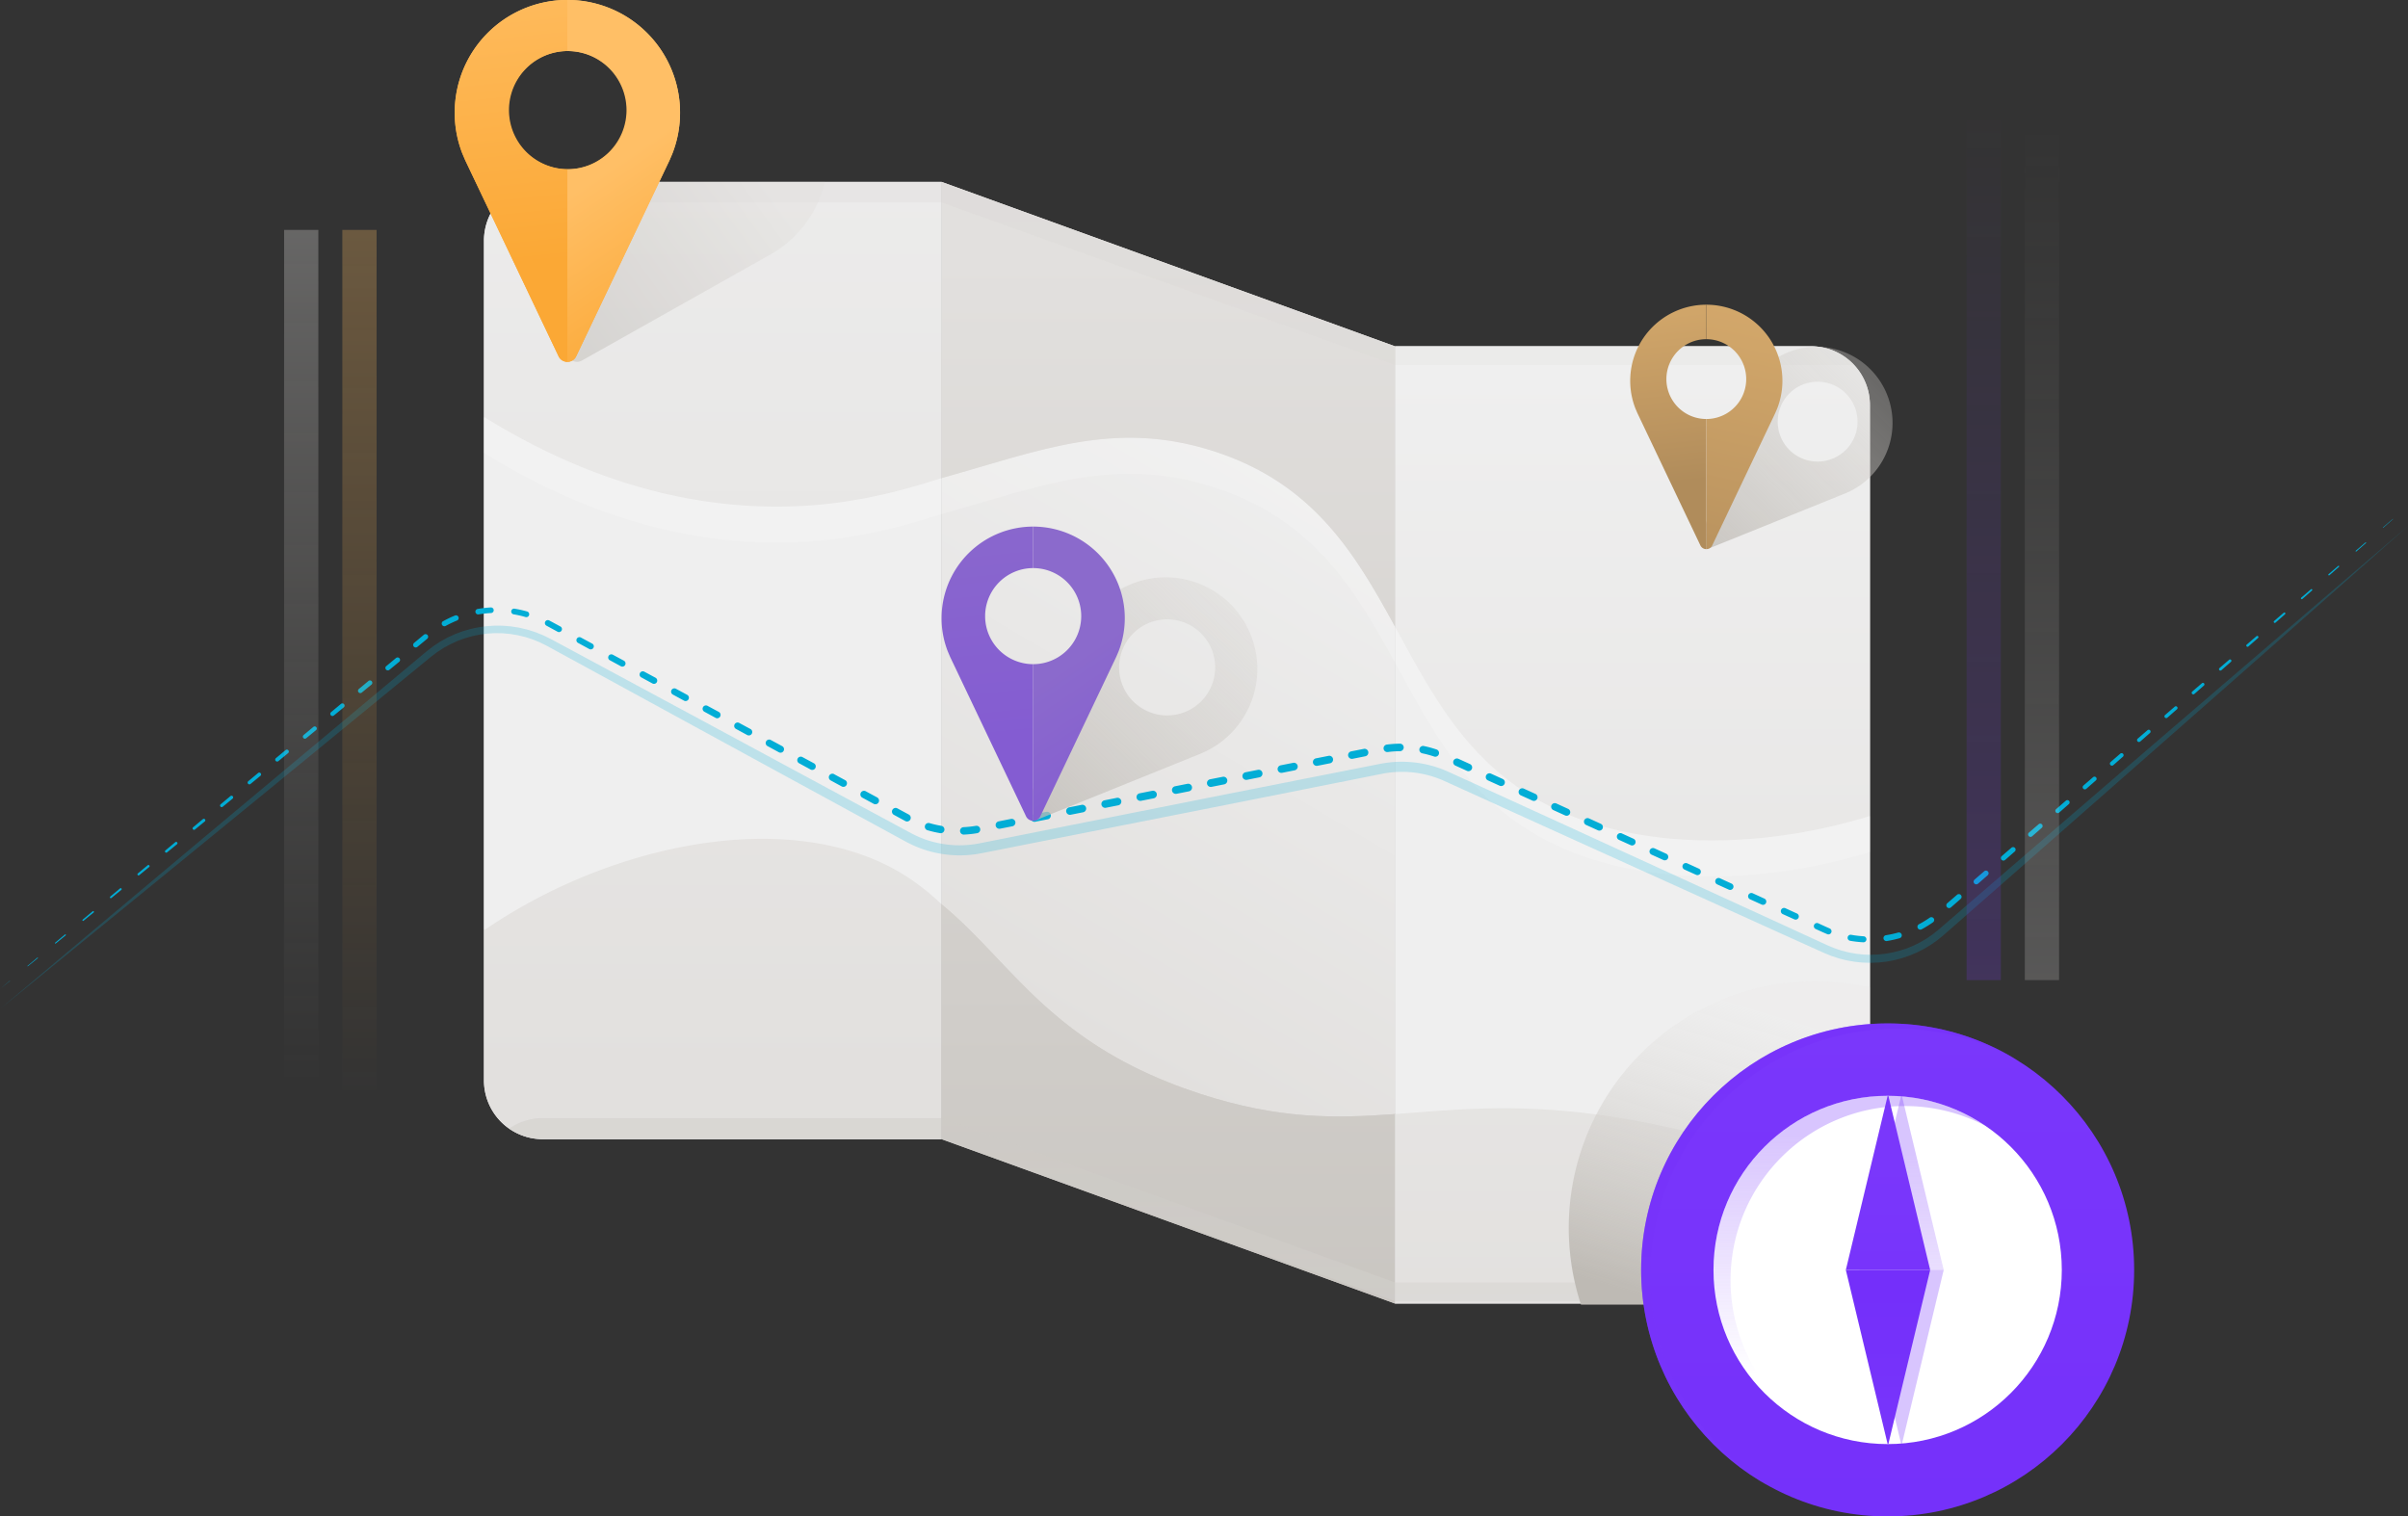 <svg xmlns="http://www.w3.org/2000/svg" xmlns:xlink="http://www.w3.org/1999/xlink" data-name="Layer 1" viewBox="0 0 3062.39 1928.64" id="Map"><rect x="0" y="0" width="3062.39" height="1928.64" fill="#333333" stroke="none"/><defs><linearGradient id="b" x1="1485.74" x2="1485.74" y1="489.56" y2="2725.07" gradientUnits="userSpaceOnUse"><stop offset="0" stop-color="#e2e0de" class="stopColordee1e2 svgShape"></stop><stop offset="1" stop-color="#bebab4" class="stopColorb4bcbe svgShape"></stop></linearGradient><linearGradient id="a" x1="2334.74" x2="2741.53" y1="2480.04" y2="1788.98" gradientUnits="userSpaceOnUse"><stop offset="0" stop-color="#e2e0de" class="stopColordee1e2 svgShape"></stop><stop offset="1" stop-color="#efefef" class="stopColorefefef svgShape"></stop></linearGradient><linearGradient id="j" x1="3087.45" x2="3087.45" y1="2916.69" y2="1656.97" xlink:href="#a"></linearGradient><linearGradient id="k" x1="2497.14" x2="2497.14" y1="1519.88" y2="3470.56" xlink:href="#b"></linearGradient><linearGradient id="l" x1="1917.87" x2="1917.87" y1="2568.72" y2="1063.11" xlink:href="#a"></linearGradient><linearGradient id="m" x1="1917.86" x2="1917.86" y1="2568.72" y2="1063.11" xlink:href="#a"></linearGradient><linearGradient id="n" x1="2497.14" x2="2497.14" y1="1519.86" y2="3470.58" xlink:href="#b"></linearGradient><linearGradient id="o" x1="3087.45" x2="3087.45" y1="2916.71" y2="1657.01" xlink:href="#a"></linearGradient><linearGradient id="p" x1="2507.08" x2="2507.08" y1="2052.65" y2="1008.87" xlink:href="#b"></linearGradient><linearGradient id="q" x1="2514.09" x2="2514.09" y1="3243.24" y2="2199.48" xlink:href="#b"></linearGradient><linearGradient id="r" x1="1968.66" x2="1716.11" y1="1405.82" y2="1589.25" xlink:href="#b"></linearGradient><linearGradient id="c" x1="1621.23" x2="1791.37" y1="1543.04" y2="1269.22" gradientUnits="userSpaceOnUse"><stop offset="0" stop-color="#fba835" class="stopColorfb9835 svgShape"></stop><stop offset="1" stop-color="#ffbf66" class="stopColorfbbb3c svgShape"></stop></linearGradient><linearGradient id="s" x1="1688.3" x2="1643.99" y1="1526.19" y2="1100.83" xlink:href="#c"></linearGradient><linearGradient id="t" x1="1899.45" x2="1768.29" y1="1611.1" y2="1417.92" xlink:href="#c"></linearGradient><linearGradient id="f" x1="3275.84" x2="3162.38" y1="2486.17" y2="2858.54" gradientUnits="userSpaceOnUse"><stop offset="0" stop-color="#e2e0de" stop-opacity=".1" class="stopColordee1e2 svgShape"></stop><stop offset="1" stop-color="#bebab4" class="stopColorb4bcbe svgShape"></stop></linearGradient><linearGradient id="d" x1="3412.03" x2="3412.03" y1="3268.34" y2="2484.61" gradientUnits="userSpaceOnUse"><stop offset="0" stop-color="#742ffa" class="stopColor2fa2fa svgShape"></stop><stop offset="1" stop-color="#7a37fb" class="stopColor37d3fb svgShape"></stop></linearGradient><linearGradient id="u" x1="3337.05" x2="3337.05" y1="2376.15" y2="3203.69" xlink:href="#d"></linearGradient><linearGradient id="e" x1="3363.52" x2="3363.52" y1="2940.76" y2="2635.2" gradientUnits="userSpaceOnUse"><stop offset="0" stop-color="#742ffa" stop-opacity="0" class="stopColor2fa2fa svgShape"></stop><stop offset="1" stop-color="#7a37fb" class="stopColor37d3fb svgShape"></stop></linearGradient><linearGradient id="v" x1="2418.3" x2="2418.3" y1="1790.9" y2="1468.2" xlink:href="#e"></linearGradient><linearGradient id="w" x1="2401.08" x2="2401.08" y1="1851.68" y2="1473.44" xlink:href="#d"></linearGradient><linearGradient id="x" x1="3429.7" x2="3429.7" y1="9620.13" y2="9297.44" gradientTransform="matrix(1 0 0 -1 -1011.4 5062.76)" xlink:href="#e"></linearGradient><linearGradient id="y" x1="2401.08" x2="2401.08" y1="1640.11" y2="1874.73" gradientUnits="userSpaceOnUse"><stop offset="0" stop-color="#742ffa" class="stopColor2fa2fa svgShape"></stop><stop offset=".29" stop-color="#7531fa" class="stopColor31abfa svgShape"></stop><stop offset=".77" stop-color="#7835fb" class="stopColor35c5fb svgShape"></stop><stop offset="1" stop-color="#7a37fb" class="stopColor37d3fb svgShape"></stop></linearGradient><linearGradient id="z" x1="2741.7" x2="2306.57" y1="1794.65" y2="2229.79" xlink:href="#f"></linearGradient><linearGradient id="g" x1="2289.04" x2="2253.02" y1="2133.36" y2="1787.55" gradientUnits="userSpaceOnUse"><stop offset="0" stop-color="#845cd2" class="stopColor735cd2 svgShape"></stop><stop offset="1" stop-color="#8b6acc" class="stopColor8f6acc svgShape"></stop></linearGradient><linearGradient id="A" x1="2460.7" x2="2354.07" y1="2202.39" y2="2045.33" xlink:href="#g"></linearGradient><linearGradient id="B" x1="3527.32" x2="3165.81" y1="1523.75" y2="1885.26" xlink:href="#f"></linearGradient><linearGradient id="h" x1="3151.25" x2="3121.32" y1="1805.15" y2="1517.85" gradientUnits="userSpaceOnUse"><stop offset="0" stop-color="#b08c5b" class="stopColor60b05b svgShape"></stop><stop offset=".25" stop-color="#bc9560" class="stopColor75bc60 svgShape"></stop><stop offset=".74" stop-color="#d0a569" class="stopColor9ad069 svgShape"></stop><stop offset="1" stop-color="#d8ab6d" class="stopColora8d86d svgShape"></stop></linearGradient><linearGradient id="C" x1="3153.81" x2="3257.87" y1="1983.24" y2="1503.41" xlink:href="#h"></linearGradient><linearGradient id="D" x1="457.15" x2="457.15" y1="1400.75" y2="165.86" gradientUnits="userSpaceOnUse"><stop offset="0" stop-color="#fba835" stop-opacity="0" class="stopColorfb9835 svgShape"></stop><stop offset="1" stop-color="#ffbf66" class="stopColorfbbb3c svgShape"></stop></linearGradient><linearGradient id="i" x1="383.1" x2="383.1" y1="254.06" y2="1374.33" gradientUnits="userSpaceOnUse"><stop offset="0" stop-color="#e2e0de" class="stopColordee1e2 svgShape"></stop><stop offset="1" stop-color="#bebab4" stop-opacity="0" class="stopColorb4bcbe svgShape"></stop></linearGradient><linearGradient id="E" x1="-9392.49" x2="-9392.49" y1="6672.32" y2="5437.42" gradientTransform="translate(12926.7 -4219.43)" xlink:href="#e"></linearGradient><linearGradient id="F" x1="-9466.54" x2="-9466.54" y1="5525.63" y2="6645.89" gradientTransform="translate(13074.8 -4219.43)" xlink:href="#i"></linearGradient></defs><path fill="#efefef" d="M3389.48 1706.84v1067.93a74.75 74.75 0 0 1-74.75 74.75h-529.29V1632.08h529.29a74.75 74.75 0 0 1 74.75 74.76Z" transform="translate(-1011.4 -1191.67)" class="colorefefef svgShape"></path><path fill="url(#b)" d="M1774.04 440.42v1217.43l-576.59-209.04V231.38l576.59 209.04z"></path><path fill="#efefef" d="M2208.84 1423v1217.47h-507.21a74.75 74.75 0 0 1-74.75-74.75V1497.8a74.75 74.75 0 0 1 74.75-74.75ZM3389.48 2229.49v474.37c-85.6-39.21-173.24-59.43-244.1-75.8q-17.74-4.09-34.48-7.45-19.75-3.94-38.18-7c-125.42-20.6-208.57-10.73-287.28-5.06v-620c53.83 98.42 104.82 199.5 240 246.62 107.51 37.46 242.31 31.76 364.04-5.68Z" transform="translate(-1011.4 -1191.67)" class="colorefefef svgShape"></path><path fill="url(#a)" d="M2785.44 1988.55v620c-75.37 5.44-146.68 7-247.21-25.61-191.19-62.08-238.95-167.14-329.39-241.23v-542c123.27-34.17 218.58-74.57 344.37-34.76 128.34 40.64 181.53 130.93 232.23 223.6Z" transform="translate(-1011.4 -1191.67)"></path><path fill="#efefef" d="M2208.84 1799.71v542c-30.14-28.74-65.8-52.83-116.31-67.93-141.41-42.3-328.63 6.81-465.66 101.17V1722c102.88 63.69 222.45 110.26 356.17 113.83 90.96 2.41 162.64-15.75 225.8-36.12Z" transform="translate(-1011.4 -1191.67)" class="colorefefef svgShape"></path><path fill="url(#j)" d="M3389.47 1706.84v522.66c-62.12 19.1-127.66 29.94-191.22 31-61 1-120.18-7-172.81-25.32q-1.42-.49-2.84-1c-133.05-47.5-183.71-147.85-237.16-245.59v-356.5h529.29a74.75 74.75 0 0 1 74.75 74.75Z" transform="translate(-1011.4 -1191.67)"></path><path fill="url(#k)" d="M2785.44 1632.09v356.46c-50.7-92.67-103.89-183-232.22-223.58a355 355 0 0 0-56.06-13c-52.65-7.68-101-2-150.29 9.33-44 10.13-88.78 24.76-138 38.42V1423l138 50 150.29 54.49Z" transform="translate(-1011.4 -1191.67)"></path><path fill="url(#l)" d="M2208.85 1423v376.7c-63.17 20.37-134.9 38.54-225.8 36.1-133.71-3.56-253.28-50.13-356.16-113.83v-224.18a74.76 74.76 0 0 1 74.75-74.75Z" transform="translate(-1011.4 -1191.67)"></path><path fill="#ffffff" d="M3389.48 2229.49v45.74c-121.73 37.44-256.53 43.14-364 5.67-135.18-47.11-186.17-148.2-240-246.62v-45.74c53.83 98.42 104.82 199.5 240 246.62 107.47 37.47 242.27 31.77 364-5.67ZM2785.44 1988.54v45.74c-50.71-92.67-103.89-183-232.23-223.58-125.8-39.81-221.12.59-344.37 34.76v-45.74c123.25-34.17 218.57-74.57 344.37-34.76 128.34 40.63 181.53 130.91 232.23 223.58Z" opacity=".18" transform="translate(-1011.4 -1191.67)" class="colorffffff svgShape"></path><path fill="#ffffff" d="M2208.85 1799.7v45.74c-63.17 20.37-134.9 38.54-225.8 36.1-133.71-3.56-253.28-50.13-356.16-113.83V1722c102.88 63.69 222.46 110.26 356.16 113.83 90.95 2.41 162.63-15.75 225.8-36.13Z" opacity=".18" transform="translate(-1011.4 -1191.67)" class="colorffffff svgShape"></path><path fill="url(#m)" d="M2208.85 2341.75v298.73h-507.22a74.76 74.76 0 0 1-74.77-74.75V2375c137-94.35 324.26-143.47 465.67-101.17 50.52 15.09 86.18 39.17 116.32 67.92Z" transform="translate(-1011.4 -1191.67)"></path><path fill="url(#n)" d="M2785.44 2608.58v240.95L2497.15 2745l-150.29-54.49-138-50v-298.77c48.7 39.89 85 88.77 138 135.08 38 33.18 84.5 65 150.29 91.33q19.38 7.77 41.08 14.83c100.53 32.65 171.83 31.02 247.21 25.6Z" transform="translate(-1011.4 -1191.67)"></path><path fill="url(#o)" d="M3389.47 2703.86v70.91a74.76 74.76 0 0 1-74.75 74.75h-529.28v-240.93c67.73-4.88 138.74-12.86 237.16-1.86q23.91 2.65 50.12 6.93 18.45 3 38.18 7 16.76 3.38 34.48 7.45c16.76 3.87 34.47 8 52.88 12.46 59.34 14.5 125.87 33.37 191.21 63.29Z" transform="translate(-1011.4 -1191.67)"></path><path fill="url(#p)" d="M3369.29 1655.74h-583.85l-576.59-206.59h-564a74.55 74.55 0 0 1 56.75-26.1h507.22l576.59 209h529.29a74.51 74.51 0 0 1 54.59 23.69Z" opacity=".17" transform="translate(-1011.4 -1191.67)"></path><path fill="url(#q)" d="M3369.29 2846.33h-583.85l-576.59-206.58h-517.56a74 74 0 0 1-32.39-12.69 74.44 74.44 0 0 1 42.73-13.41h507.22l576.59 209h529.29a74.55 74.55 0 0 1 54.56 23.68Z" opacity=".44" transform="translate(-1011.4 -1191.67)"></path><path fill="url(#r)" d="m1769.8 1423.15-36.56 213.76a12.38 12.38 0 0 0 18.61 13.12l240.1-135.09 8.19-5.05a142.49 142.49 0 0 0 37.8-36.81 148.45 148.45 0 0 0 8.12-12.94 142 142 0 0 0 14.3-37Z" opacity=".45" transform="translate(-1011.4 -1191.67)"></path><path fill="url(#c)" d="M1875.45 1319.7a143.3 143.3 0 0 0-285 0 145.72 145.72 0 0 0-.82 15.27 142.67 142.67 0 0 0 9.7 51.85l3.78 8.85 118.45 248.72a12.39 12.39 0 0 0 22.77 0l118.45-248.72 3.78-8.85a142.67 142.67 0 0 0 9.69-51.85 145.72 145.72 0 0 0-.8-15.27ZM1733 1406.9a75.15 75.15 0 1 1 75.15-75.15 75.16 75.16 0 0 1-75.15 75.15Z" transform="translate(-1011.4 -1191.67)"></path><path fill="url(#s)" d="M1733 1256.59v-64.92a143.29 143.29 0 0 0-142.48 128 145 145 0 0 0-.82 15.28 142.3 142.3 0 0 0 9.69 51.84l3.78 8.86 118.44 248.71a12.22 12.22 0 0 0 11.38 7.51v-245a75.16 75.16 0 0 1 0-150.31Z" transform="translate(-1011.4 -1191.67)"></path><path fill="url(#t)" d="M1876.27 1335a142.67 142.67 0 0 1-9.69 51.84l-3.78 8.86-118.44 248.71a12.24 12.24 0 0 1-11.4 7.51v-245a75.16 75.16 0 1 0 0-150.31v-64.92a143.29 143.29 0 0 1 142.5 128 145 145 0 0 1 .81 15.31Z" transform="translate(-1011.4 -1191.67)"></path><path fill="url(#f)" d="M3390 2447.54v314.61a88.76 88.76 0 0 1-88.75 88.75H3022a314.21 314.21 0 0 1 37.18-271.79c56.23-84.08 152-139.43 260.77-139.43a314 314 0 0 1 70.05 7.86Z" transform="translate(-1011.4 -1191.67)"></path><path fill="url(#d)" d="M3725.53 2806.81c0 173.14-140.35 313.49-313.49 313.49-173.16 0-313.49-140.35-313.49-313.49s140.34-313.49 313.49-313.51c173.13.01 313.49 140.36 313.49 313.51Z" transform="translate(-1011.4 -1191.67)"></path><path fill="url(#u)" d="M3110.16 2813.61a313.78 313.78 0 0 0 150 267.52 313.82 313.82 0 0 1-161.66-274.31c0-173.16 140.35-313.51 313.51-313.51a311.94 311.94 0 0 1 163.56 46 311.85 311.85 0 0 0-151.92-39.22c-173.15.01-313.49 140.36-313.49 313.52Z" opacity=".5" transform="translate(-1011.4 -1191.67)"></path><circle cx="2400.63" cy="1615.14" r="221.48" fill="#ffffff" class="colorffffff svgShape"></circle><path fill="url(#e)" d="M3212.26 2819.84a221.23 221.23 0 0 0 96.91 183.16 221.43 221.43 0 0 1-118.62-196.19c0-122.32 99.16-221.48 221.48-221.48a220.37 220.37 0 0 1 124.47 38.28 220.43 220.43 0 0 0-102.76-25.25c-122.32 0-221.48 99.16-221.48 221.48Z" opacity=".29" transform="translate(-1011.4 -1191.67)"></path><path fill="url(#v)" d="m2471.93 1615.14-53.18-221.48h-.9l-53.19 221.48h107.27z" opacity=".29"></path><path fill="url(#w)" d="m2454.71 1615.14-53.18-221.48h-.9l-53.18 221.48h107.26z"></path><path fill="url(#x)" d="m2471.93 1615.14-53.18 221.48h-.9l-53.19-221.48h107.27z" opacity=".29"></path><path fill="url(#y)" d="m2454.71 1615.14-53.18 221.48h-.9l-53.18-221.48h107.26z"></path><path fill="#02ADD6" d="m1011.4 2449.49 12.52-10.5a.11.11 0 0 1 .14.17ZM1046.44 2420.09l12.52-10.5a.41.41 0 0 1 .53.63l-12.65 10.33a.3.3 0 0 1-.39-.47ZM1081.48 2390.69l12.52-10.5a.71.71 0 0 1 .92 1.09l-12.65 10.33a.6.6 0 0 1-.77-.93ZM1116.54 2361.31l12.53-10.48a1 1 0 1 1 1.25 1.49l-12.64 10.35a.88.88 0 0 1-1.13-1.36ZM1151.62 2332l12.53-10.48a1.22 1.22 0 0 1 1.57 1.88l-12.64 10.35a1.13 1.13 0 0 1-1.45-1.75ZM1186.69 2302.6l12.53-10.48a1.47 1.47 0 1 1 1.89 2.26l-12.64 10.35a1.38 1.38 0 0 1-1.76-2.13ZM1221.78 2273.25l12.54-10.47a1.69 1.69 0 1 1 2.17 2.6l-12.63 10.36a1.62 1.62 0 0 1-2.07-2.5ZM1256.88 2243.93l12.54-10.47a1.9 1.9 0 1 1 2.44 2.92l-12.63 10.36a1.83 1.83 0 0 1-2.33-2.81ZM1292 2214.6l12.54-10.47a2.11 2.11 0 0 1 2.7 3.24l-12.63 10.36a2 2 0 0 1-2.59-3.13ZM1327.09 2185.28l12.54-10.47a2.31 2.31 0 1 1 3 3.55l-12.63 10.36a2.24 2.24 0 0 1-2.86-3.45ZM1362.19 2156l12.55-10.46a2.51 2.51 0 0 1 3.21 3.85l-12.62 10.37a2.45 2.45 0 0 1-3.12-3.77ZM1397.32 2126.67l12.55-10.46a2.67 2.67 0 1 1 3.42 4.1l-12.62 10.37a2.61 2.61 0 0 1-3.33-4ZM1432.45 2097.38l12.55-10.46a2.83 2.83 0 1 1 3.63 4.35l-12.63 10.38a2.77 2.77 0 0 1-3.54-4.27ZM1467.59 2068.09l12.55-10.46a3 3 0 0 1 3.83 4.6l-12.62 10.37a2.94 2.94 0 0 1-3.74-4.52ZM1502.72 2038.8l12.55-10.46a3.16 3.16 0 0 1 4 4.85l-12.62 10.37a3.1 3.1 0 0 1-4-4.77ZM1537.85 2009.51l12.55-10.51a3.32 3.32 0 1 1 4.25 5.1l-12.65 10.43a3.26 3.26 0 0 1-4.16-5ZM1574.9 1981.77a140.05 140.05 0 0 1 15.08-7.26 3.44 3.44 0 1 1 2.62 6.37 133.22 133.22 0 0 0-14.38 6.84 3.4 3.4 0 0 1-3.3-6ZM1618.89 1966.14a140.76 140.76 0 0 1 16.64-1.92 3.56 3.56 0 0 1 .4 7.11 133.67 133.67 0 0 0-15.81 1.74 3.52 3.52 0 0 1-1.2-6.94ZM1665.6 1965.78a140.32 140.32 0 0 1 16.36 3.64 3.68 3.68 0 0 1-2 7.07 133 133 0 0 0-15.49-3.53 3.64 3.64 0 0 1 1.17-7.18ZM1709.89 1980.78l14.38 7.75a3.8 3.8 0 0 1-3.6 6.68l-14.34-7.82a3.75 3.75 0 0 1 3.58-6.6ZM1750.16 2002.48l14.38 7.75a3.91 3.91 0 0 1-3.71 6.89l-14.34-7.82a3.87 3.87 0 0 1 3.69-6.81ZM1790.43 2024.17l14.38 7.75a4 4 0 1 1-3.82 7.1l-14.34-7.82a4 4 0 0 1 3.8-7ZM1830.69 2045.87l14.38 7.75a4.14 4.14 0 0 1-3.93 7.29l-14.34-7.82a4.11 4.11 0 0 1 3.91-7.22ZM1870.94 2067.6l14.37 7.76a4.21 4.21 0 1 1-4 7.41l-14.35-7.81a4.19 4.19 0 0 1 4-7.36ZM1911.18 2089.34l14.37 7.76a4.28 4.28 0 0 1-4.07 7.54l-14.35-7.81a4.26 4.26 0 0 1 4.06-7.49ZM1951.43 2111.07l14.37 7.76a4.35 4.35 0 0 1-4.14 7.66l-14.35-7.81a4.33 4.33 0 0 1 4.13-7.61ZM1991.67 2132.81l14.37 7.76a4.43 4.43 0 1 1-4.21 7.79l-14.35-7.81a4.4 4.4 0 0 1 4.19-7.74ZM2031.92 2154.55l14.37 7.76a4.5 4.5 0 1 1-4.27 7.91l-14.35-7.81a4.47 4.47 0 0 1 4.26-7.86ZM2072.16 2176.28l14.37 7.76a4.57 4.57 0 0 1-4.34 8l-14.35-7.81a4.54 4.54 0 0 1 4.33-8ZM2112.4 2198l14.37 7.76a4.64 4.64 0 1 1-4.41 8.16l-14.35-7.81a4.61 4.61 0 0 1 4.4-8.11ZM2152.65 2219.76l14.37 7.77a4.7 4.7 0 1 1-4.47 8.26l-14.35-7.8a4.68 4.68 0 0 1 4.46-8.23ZM2193.21 2238.43a132.29 132.29 0 0 0 15.36 3.55 4.72 4.72 0 1 1-1.57 9.31 141.68 141.68 0 0 1-16.45-3.82 4.71 4.71 0 0 1 2.67-9ZM2236.85 2243.67a132.16 132.16 0 0 0 15.67-1.68 4.74 4.74 0 0 1 1.57 9.35 141.68 141.68 0 0 1-16.8 1.79 4.73 4.73 0 0 1-.44-9.46ZM2281.24 2236.34l16-3.19a4.77 4.77 0 0 1 1.86 9.35l-16 3.17a4.76 4.76 0 0 1-1.85-9.33ZM2326.1 2227.41l16-3.19a4.79 4.79 0 1 1 1.87 9.4l-16 3.17a4.78 4.78 0 0 1-1.86-9.38ZM2371 2218.49l16-3.19a4.81 4.81 0 0 1 1.88 9.44l-16 3.17a4.81 4.81 0 0 1-1.87-9.43ZM2415.82 2209.56l16-3.19a4.84 4.84 0 0 1 1.89 9.49l-16 3.17a4.83 4.83 0 0 1-1.88-9.47ZM2460.68 2200.63l16-3.19a4.86 4.86 0 1 1 1.9 9.53l-16 3.17a4.85 4.85 0 0 1-1.89-9.52ZM2505.54 2191.71l16-3.19a4.88 4.88 0 1 1 1.91 9.58l-16 3.17a4.88 4.88 0 0 1-1.9-9.56ZM2550.4 2182.78l16-3.17a4.89 4.89 0 0 1 1.91 9.6l-16 3.19a4.9 4.9 0 1 1-1.91-9.61ZM2595.27 2173.9l16-3.17a4.87 4.87 0 0 1 1.9 9.55l-16 3.19a4.88 4.88 0 0 1-1.9-9.57ZM2640.13 2165l16-3.17a4.85 4.85 0 0 1 1.89 9.51l-16 3.19a4.85 4.85 0 1 1-1.9-9.52ZM2685 2156.14l16-3.17a4.82 4.82 0 0 1 1.88 9.46l-16 3.19a4.83 4.83 0 0 1-1.89-9.48ZM2729.87 2147.26l16-3.17a4.8 4.8 0 0 1 1.87 9.42l-16 3.19a4.81 4.81 0 1 1-1.88-9.43ZM2775.12 2138.63a141.78 141.78 0 0 1 16.86-1.15 4.78 4.78 0 0 1 .09 9.55 132.18 132.18 0 0 0-15.72 1.09 4.78 4.78 0 0 1-1.23-9.49ZM2822.2 2140.48a141.69 141.69 0 0 1 16.3 4.44 4.75 4.75 0 0 1-3 9 132.23 132.23 0 0 0-15.21-4.13 4.76 4.76 0 1 1 1.94-9.32ZM2866 2156.64l14.86 6.78a4.73 4.73 0 0 1-3.92 8.61l-14.87-6.76a4.74 4.74 0 0 1 3.92-8.62ZM2907.6 2175.61l14.86 6.78a4.7 4.7 0 0 1-3.9 8.56l-14.87-6.76a4.71 4.71 0 1 1 3.9-8.58ZM2949.21 2194.59l14.86 6.79a4.66 4.66 0 0 1-3.86 8.49l-14.88-6.75a4.69 4.69 0 0 1 3.87-8.54ZM2990.81 2213.61l14.86 6.79a4.59 4.59 0 0 1-3.81 8.36L2987 2222a4.62 4.62 0 1 1 3.81-8.41ZM3032.41 2232.63l14.86 6.79a4.52 4.52 0 0 1-3.75 8.23l-14.88-6.75a4.55 4.55 0 1 1 3.76-8.28ZM3074 2251.65l14.86 6.79a4.45 4.45 0 0 1-3.69 8.1l-14.88-6.75a4.47 4.47 0 0 1 3.7-8.15ZM3115.6 2270.67l14.86 6.79a4.38 4.38 0 0 1-3.63 8l-14.88-6.75a4.4 4.4 0 1 1 3.64-8ZM3157.2 2289.69l14.86 6.79a4.31 4.31 0 0 1-3.57 7.84l-14.88-6.75a4.33 4.33 0 0 1 3.58-7.89ZM3198.8 2308.71l14.86 6.79a4.24 4.24 0 0 1-3.51 7.71l-14.88-6.75a4.26 4.26 0 0 1 3.52-7.76ZM3240.4 2327.73l14.86 6.79a4.16 4.16 0 0 1-3.45 7.58l-14.88-6.75a4.19 4.19 0 0 1 3.46-7.63ZM3282 2346.76l14.85 6.81a4.07 4.07 0 0 1-3.37 7.4l-14.88-6.73a4.11 4.11 0 1 1 3.39-7.49ZM3323.57 2365.82l7.42 3.4c1.23.56 2.49 1.16 3.7 1.68l3.63 1.59.13.06a3.95 3.95 0 0 1-3.14 7.24l-3.86-1.66c-1.3-.55-2.5-1.12-3.75-1.68l-7.44-3.37a4 4 0 0 1 3.29-7.27ZM3365.67 2380.56a132.94 132.94 0 0 0 15.76 1.89 3.83 3.83 0 0 1-.44 7.65 140.61 140.61 0 0 1-16.68-1.91 3.87 3.87 0 0 1 1.34-7.63ZM3409.93 2381.08a133.38 133.38 0 0 0 15.52-3.38 3.71 3.71 0 0 1 2 7.14 140.88 140.88 0 0 1-16.37 3.65 3.75 3.75 0 1 1-1.2-7.41ZM3452 2367.07a133.13 133.13 0 0 0 13.56-8.29 3.59 3.59 0 0 1 4.13 5.89 140.37 140.37 0 0 1-14.25 8.81 3.64 3.64 0 1 1-3.45-6.4ZM3487.93 2340.36l12.35-10.69a3.48 3.48 0 0 1 4.57 5.25l-12.29 10.76a3.52 3.52 0 1 1-4.63-5.3ZM3522.51 2310.42l12.35-10.69a3.36 3.36 0 0 1 4.41 5.07l-12.27 10.75a3.4 3.4 0 1 1-4.48-5.12ZM3557.1 2280.5l12.36-10.68a3.2 3.2 0 0 1 4.2 4.83l-12.28 10.77a3.26 3.26 0 0 1-4.3-4.9ZM3591.71 2250.59l12.36-10.68a3 3 0 0 1 4 4.58l-12.28 10.77a3.09 3.09 0 0 1-4.08-4.65ZM3626.32 2220.68l12.36-10.68a2.87 2.87 0 0 1 3.77 4.33l-12.28 10.77a2.93 2.93 0 1 1-3.86-4.41ZM3660.93 2190.78l12.36-10.68a2.71 2.71 0 0 1 3.56 4.09l-12.29 10.81a2.77 2.77 0 0 1-3.65-4.16ZM3695.53 2160.87l12.36-10.68a2.54 2.54 0 0 1 3.34 3.84L3699 2164.8a2.6 2.6 0 0 1-3.43-3.92ZM3730.15 2131l12.37-10.67a2.36 2.36 0 0 1 3.1 3.56l-12.27 10.78a2.44 2.44 0 1 1-3.22-3.66ZM3764.78 2101.1l12.37-10.67a2.15 2.15 0 0 1 2.83 3.25l-12.27 10.78a2.23 2.23 0 0 1-2.94-3.35ZM3799.42 2071.22l12.37-10.67a1.95 1.95 0 0 1 2.55 2.94l-12.27 10.78a2 2 0 0 1-2.67-3ZM3834.06 2041.35l12.37-10.67a1.74 1.74 0 0 1 2.28 2.62l-12.27 10.78a1.81 1.81 0 1 1-2.39-2.72ZM3868.7 2011.48l12.37-10.67a1.52 1.52 0 0 1 2 2.3l-12.27 10.78a1.6 1.6 0 1 1-2.12-2.41ZM3903.36 1981.63l12.38-10.66a1.27 1.27 0 0 1 1.67 1.92l-12.26 10.79a1.36 1.36 0 0 1-1.8-2ZM3938 1951.79l12.38-10.66a1 1 0 0 1 1.34 1.54l-12.26 10.79a1.11 1.11 0 0 1-1.47-1.67ZM3972.69 1922l12.38-10.66a.77.77 0 0 1 1 1.16l-12.26 10.79a.86.86 0 0 1-1.13-1.29ZM4007.38 1892.14l12.39-10.64a.46.46 0 0 1 .61.7l-12.25 10.8a.57.57 0 0 1-.76-.86ZM4042.08 1862.34l12.39-10.64a.16.16 0 0 1 .21.24l-12.25 10.81a.27.27 0 0 1-.36-.4Z" transform="translate(-1011.4 -1191.67)" class="color735cd2 svgShape"></path><path fill="#02ADD6" d="M1012.46 2474.05q170.13-143.63 341-286.38l170.83-142.79 21.35-17.85 5.34-4.46 2.67-2.23 2.83-2.2 5.69-4.39c2-1.35 4-2.64 6-4l3-2 3.14-1.75 6.29-3.48 6.53-3c1.09-.49 2.17-1 3.28-1.48l3.37-1.26c2.25-.82 4.48-1.73 6.76-2.46l6.91-2c2.28-.74 4.65-1.16 7-1.68l3.52-.75 1.76-.37c.59-.12 1.19-.18 1.78-.27l7.13-1c.59-.08 1.19-.17 1.78-.23l1.8-.12 3.59-.23c4.79-.46 9.59-.23 14.39-.22 2.4.08 4.79.36 7.18.53l3.59.3c1.19.12 2.37.35 3.56.53l7.12 1.12 7 1.64c1.17.28 2.34.54 3.5.84l3.44 1.08c2.29.73 4.59 1.41 6.86 2.2l6.7 2.67c1.11.46 2.25.86 3.33 1.38l3.24 1.58c2.15 1.06 4.34 2.11 6.45 3.19l6.13 3.3 12.26 6.59 196 105.56 195.95 105.71 48.91 26.35a131.53 131.53 0 0 0 24.63 9.79 133.89 133.89 0 0 0 26.11 4.58 128.18 128.18 0 0 0 26.49-.78c1.1-.15 2.2-.27 3.29-.45l3.27-.58c2.13-.35 4.48-.86 6.74-1.3l13.65-2.72 54.59-10.87 218.35-43.49 218.46-43.12a143.51 143.51 0 0 1 85.46 9.75l25.39 11.55 101.26 46.24 202.43 92.69 101.21 46.36 50.58 23.24c2.13 1 4.17 1.82 6.23 2.69l3.09 1.29a29.86 29.86 0 0 0 3.12 1.19l6.35 2.12c.53.17 1.05.37 1.59.52l1.62.41 3.24.83c4.29 1.25 8.73 1.82 13.11 2.67 2.21.27 4.44.48 6.66.73 1.11.1 2.22.27 3.33.33l3.35.12 3.35.12c1.12 0 2.23.11 3.35 0l6.7-.24c.56 0 1.12 0 1.67-.07l1.67-.18 3.33-.35 3.33-.35c1.11-.09 2.2-.37 3.31-.54l6.6-1.17 6.5-1.64c1.08-.3 2.18-.49 3.24-.87l3.19-1 3.19-1 1.59-.52c.53-.19 1-.42 1.56-.62l6.21-2.54a33.25 33.25 0 0 0 3-1.41l3-1.49 3-1.49c1-.5 1.94-1.12 2.91-1.67l5.79-3.4 5.53-3.81c.91-.65 1.87-1.24 2.74-1.94l2.62-2.1c1.75-1.42 3.49-2.75 5.24-4.25l5.26-4.55 84.25-72.76 168.64-145.36q168.83-145.15 338-289.92-166.51 147.72-333.79 294.67l-167.23 147-83.68 73.41-5.23 4.59c-1.76 1.53-3.69 3-5.53 4.55l-2.79 2.27c-.93.75-2 1.4-2.92 2.1l-5.9 4.13-6.18 3.7c-1 .6-2 1.27-3.11 1.81l-3.22 1.62-3.22 1.62c-1.07.54-2.13 1.11-3.26 1.54l-6.65 2.77c-.56.22-1.1.48-1.67.68l-1.71.58-3.42 1.15-3.42 1.15c-1.13.41-2.32.64-3.47 1l-7 1.81-7.09 1.32c-1.19.19-2.36.49-3.55.6l-3.58.41-3.58.4-1.79.2c-.6.06-1.2.06-1.8.09l-7.21.3c-1.2.09-2.4 0-3.61 0l-3.61-.1-3.61-.11c-1.2-.05-2.4-.22-3.59-.32-2.39-.25-4.79-.46-7.18-.74-4.73-.86-9.52-1.47-14.16-2.77l-3.51-.87-1.75-.44c-.58-.15-1.15-.36-1.72-.54l-6.87-2.24a34.26 34.26 0 0 1-3.38-1.26l-3.34-1.36c-2.22-.91-4.5-1.81-6.56-2.78l-50.74-22.89-101.41-45.91-202.82-91.85-101.36-46-25.29-11.47a130.8 130.8 0 0 0-77.89-8.78l-218.33 43.47-218.41 43.19-54.6 10.8-13.65 2.7c-2.3.44-4.49.92-6.93 1.32l-3.58.63c-1.2.19-2.4.33-3.61.49a140.79 140.79 0 0 1-29 .81 146.45 146.45 0 0 1-28.61-5.07 144 144 0 0 1-27-10.77c-2.21-1.11-4.18-2.22-6.23-3.33l-6.11-3.32-12.22-6.66-24.44-13.31L1921.12 2130l-195.43-106.67-12.21-6.67-6.11-3.34c-2-1.05-4-2-6-3l-3-1.5c-1-.49-2.06-.86-3.09-1.3l-6.21-2.53c-2.11-.74-4.25-1.38-6.37-2.08l-3.19-1c-1.08-.29-2.17-.53-3.26-.8l-6.52-1.57-6.62-1.09c-1.11-.17-2.2-.4-3.31-.52l-3.34-.3c-2.23-.17-4.45-.46-6.69-.55-4.47 0-9-.29-13.42.12l-3.35.19-1.68.09c-.56.05-1.11.14-1.67.21l-6.66.87c-.55.08-1.11.13-1.66.24l-1.64.34-3.29.68a66.41 66.41 0 0 0-6.54 1.52l-6.47 1.84c-2.14.67-4.22 1.52-6.33 2.26l-3.16 1.15c-1 .41-2 .91-3.07 1.36l-6.13 2.77-5.91 3.22-3 1.62-2.82 1.83c-1.88 1.23-3.78 2.42-5.64 3.67l-5.36 4.07-2.69 2-2.69 2.21-5.38 4.41-21.52 17.64-172.2 141.14q-172.33 140.99-345.03 281.52Z" opacity=".21" transform="translate(-1011.4 -1191.67)" class="color735cd2 svgShape"></path><path fill="url(#z)" d="M2587.71 2111.57A116.51 116.51 0 0 0 2417 1954.94a118.48 118.48 0 0 0-8.88 8.7 116 116 0 0 0-22.69 36.4l-2.6 7.38-65.74 214.11a10.07 10.07 0 0 0 13.64 12.52l207.67-83.91 7.13-3.23a116 116 0 0 0 34.31-25.74 118.48 118.48 0 0 0 7.87-9.6Zm-133.29-26.07a61.1 61.1 0 1 1 86.33-3.72 61.11 61.11 0 0 1-86.33 3.71Z" opacity=".76" transform="translate(-1011.4 -1191.67)"></path><path fill="url(#g)" d="M2325.34 1914.18v-52.78a116.49 116.49 0 0 0-115.83 104.09 117.9 117.9 0 0 0-.66 12.42 115.69 115.69 0 0 0 7.88 42.15l3.07 7.2 96.29 202.2a9.93 9.93 0 0 0 9.25 6.11v-199.19a61.1 61.1 0 0 1 0-122.2Z" transform="translate(-1011.4 -1191.67)"></path><path fill="url(#A)" d="M2441.85 1977.91a116 116 0 0 1-7.88 42.15l-3.07 7.2-96.29 202.2a10 10 0 0 1-9.26 6.11v-199.19a61.1 61.1 0 1 0 0-122.2v-52.78a116.49 116.49 0 0 1 115.85 104.09 117.9 117.9 0 0 1 .65 12.42Z" transform="translate(-1011.4 -1191.67)"></path><path fill="url(#B)" d="M3399.38 1787a96.8 96.8 0 0 0-141.84-130.13 98.43 98.43 0 0 0-7.38 7.23 96.37 96.37 0 0 0-18.85 30.24l-2.16 6.13-54.62 177.89a8.37 8.37 0 0 0 11.33 10.4l172.53-69.71 5.92-2.68a96.37 96.37 0 0 0 28.5-21.38 98.43 98.43 0 0 0 6.57-7.99Zm-110.74-21.66a50.76 50.76 0 1 1 71.72-3.09 50.77 50.77 0 0 1-71.72 3.13Z" opacity=".76" transform="translate(-1011.4 -1191.67)"></path><path fill="url(#h)" d="M3181.41 1623v-43.8a96.78 96.78 0 0 0-96.23 86.48 98 98 0 0 0-.55 10.32 96.11 96.11 0 0 0 6.55 35l2.55 6 80 168a8.25 8.25 0 0 0 7.69 5.08v-165.51a50.76 50.76 0 0 1 0-101.52Z" transform="translate(-1011.4 -1191.67)"></path><path fill="url(#C)" d="M3278.2 1676a96.37 96.37 0 0 1-6.55 35l-2.55 6-80 168a8.27 8.27 0 0 1-7.7 5.08v-165.51a50.76 50.76 0 1 0 0-101.52v-43.85a96.78 96.78 0 0 1 96.25 86.48 98 98 0 0 1 .55 10.32Z" transform="translate(-1011.4 -1191.67)"></path><g opacity=".52" fill="#000000" class="color000000 svgShape"><path fill="url(#D)" d="M435.37 292.41h43.56v1093.64h-43.56z" opacity=".59"></path><path fill="url(#i)" d="M361.32 292.41h43.56v1093.64h-43.56z" opacity=".59"></path></g><g opacity=".52" fill="#000000" class="color000000 svgShape"><path fill="url(#E)" d="M3512.42 1344.54h43.56v1093.64h-43.56z" opacity=".43" transform="rotate(-180 3028.505 1295.53)"></path><path fill="url(#F)" d="M3586.48 1344.54h43.56v1093.64h-43.56z" opacity=".43" transform="rotate(-180 3102.56 1295.53)"></path></g></svg>